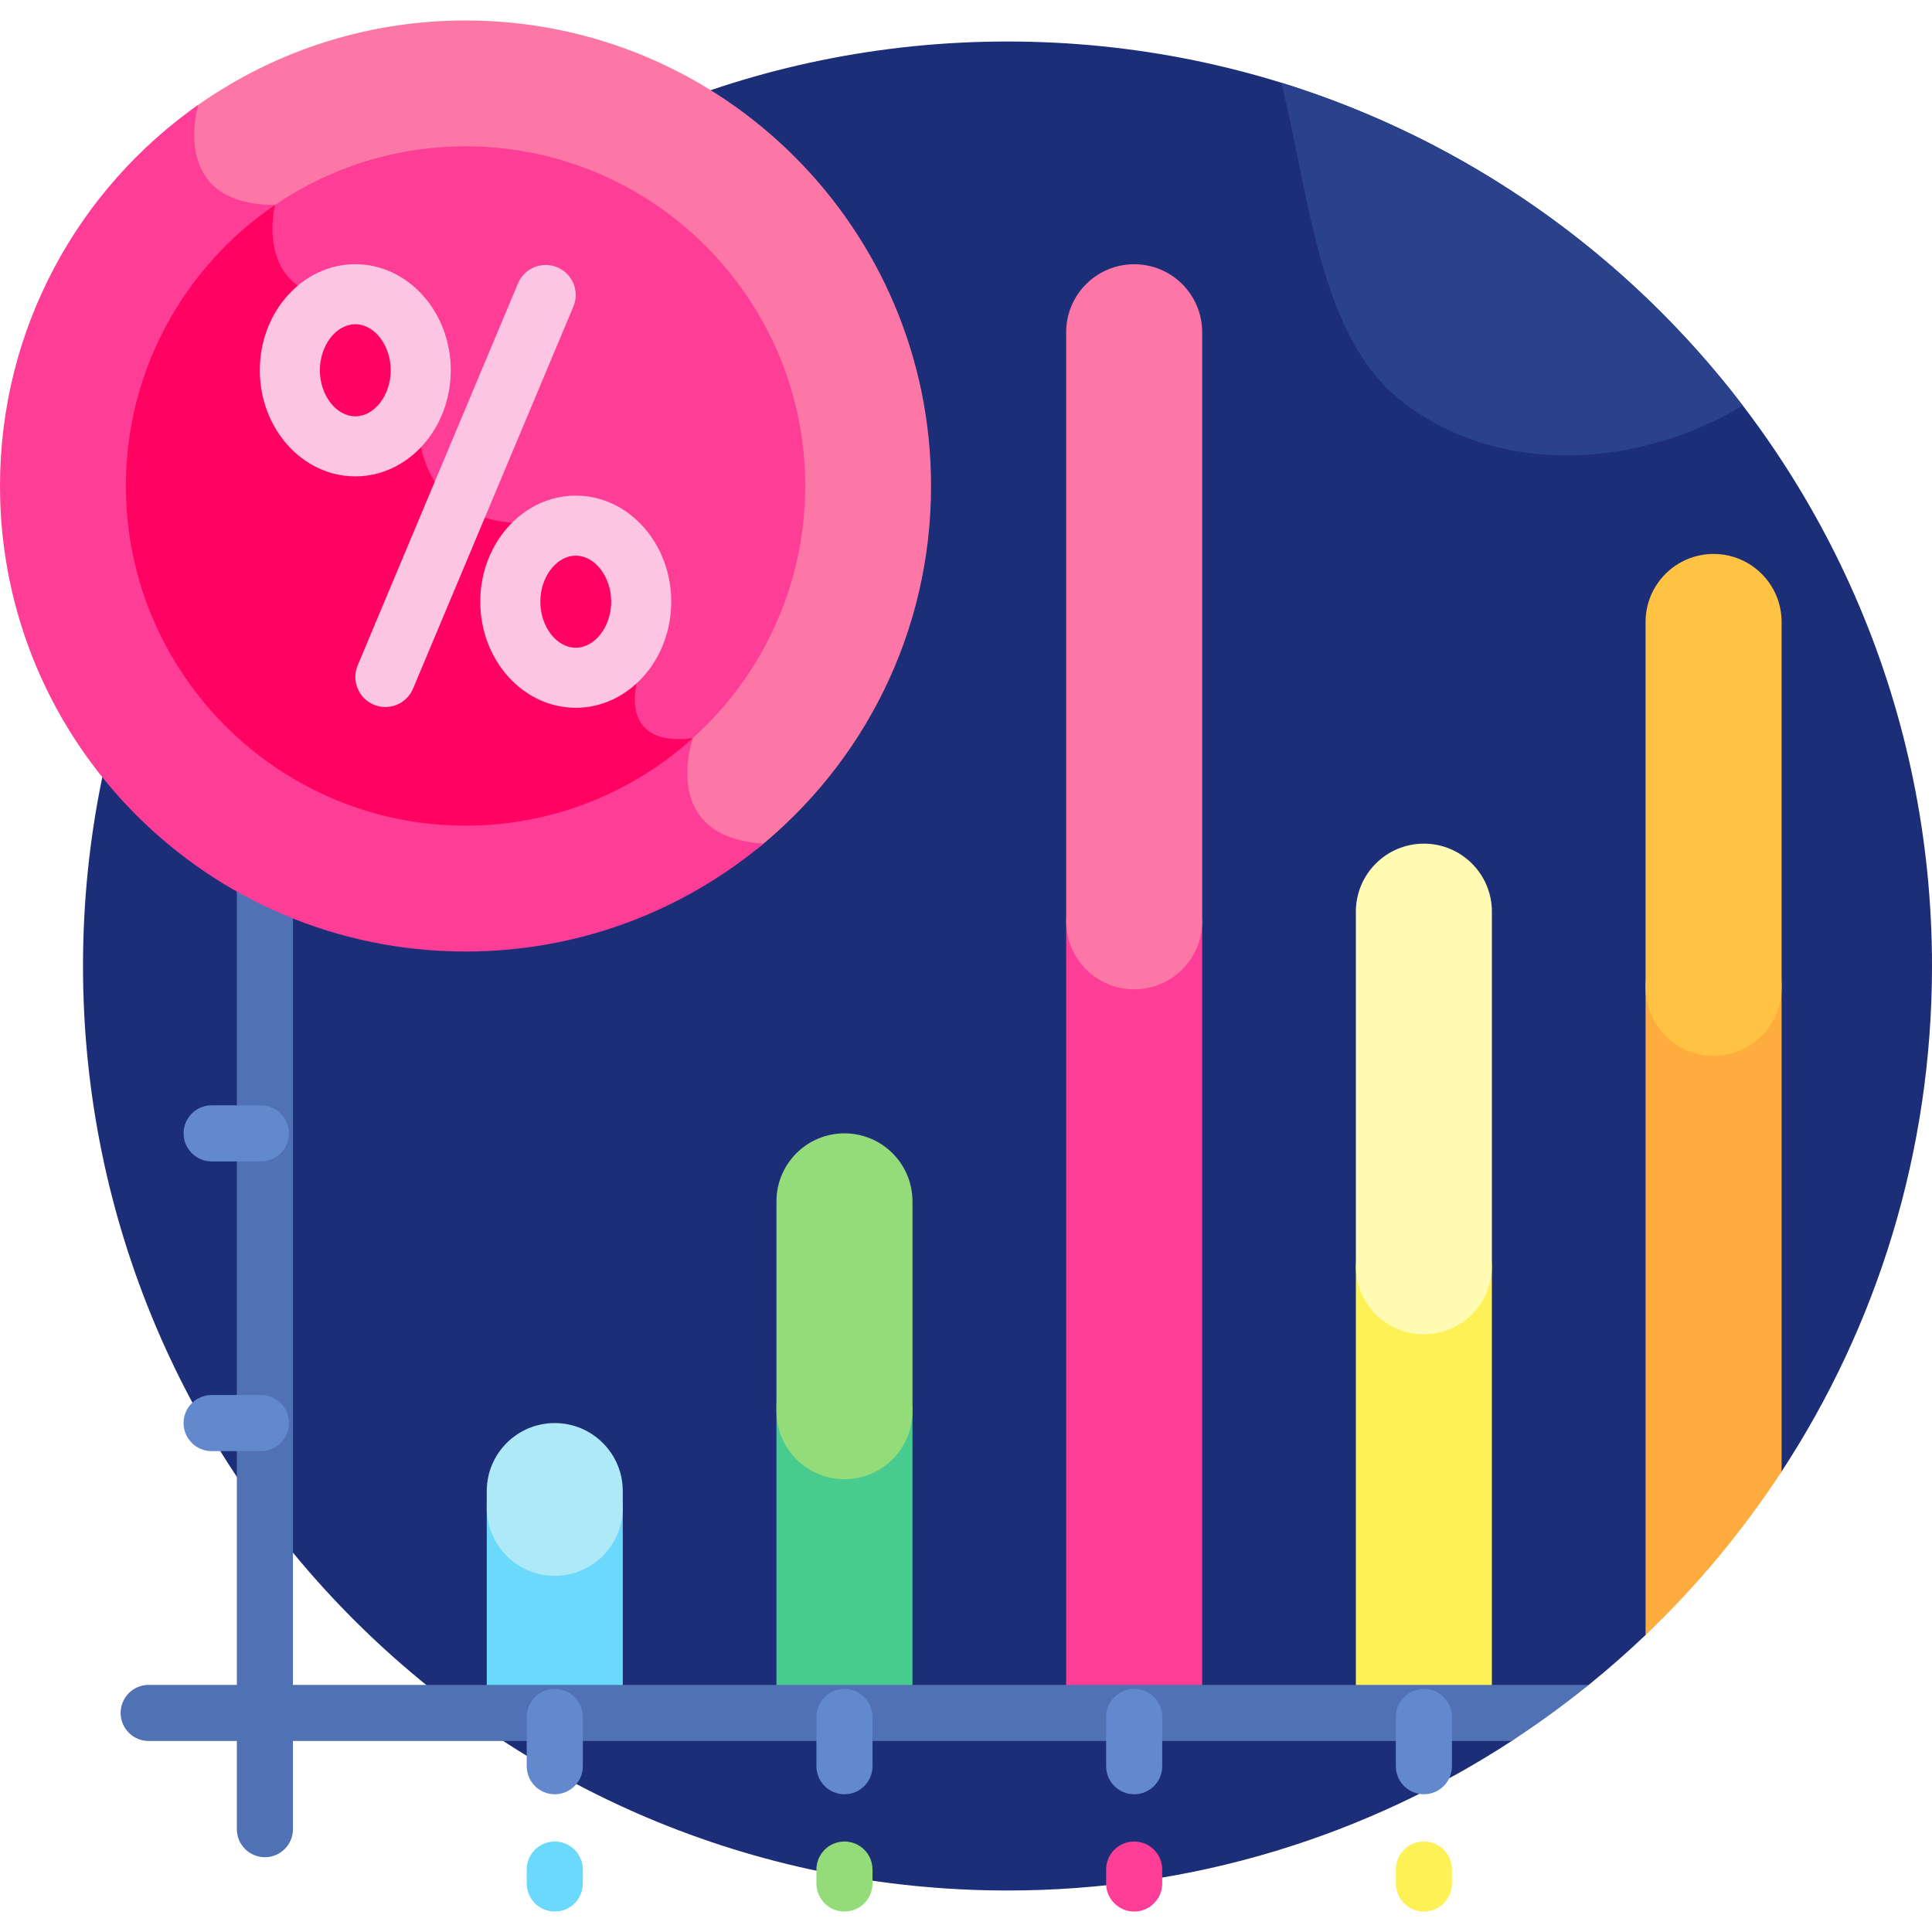 <svg xmlns="http://www.w3.org/2000/svg" id="Layer_1" height="512" viewBox="0 0 512 512" width="512"><g><path d="m400.599 461.381 20.426-14.868.005.001c5.198-4.208 10.23-8.612 15.064-13.224l36.046-43.32c25.197-38.503 39.86-84.521 39.86-133.97 0-135.311-109.691-245.002-245.002-245.002s-245.002 109.691-245.002 245.002 109.691 245.002 245.002 245.002c49.292 0 95.174-14.569 133.602-39.617z" fill="#1d2e79"></path><path d="m147.019 415.613c-9.954 0-18.023-8.069-18.023-18.023v56.356h36.045v-56.356c.001 9.954-8.068 18.023-18.022 18.023z" fill="#6ad9fb"></path><path d="m147.019 377.127c-9.954 0-18.023 8.069-18.023 18.023v4.44c0 9.954 8.069 18.023 18.023 18.023s18.023-8.069 18.023-18.023v-4.44c0-9.953-8.069-18.023-18.023-18.023z" fill="#ade9f7"></path><path d="m223.792 389.006c-9.954 0-18.023-8.069-18.023-18.023v82.964h36.045v-82.964c.001 9.954-8.068 18.023-18.022 18.023z" fill="#47cb8f"></path><path d="m454.118 276.803c-9.954 0-18.023-8.069-18.023-18.023v174.51c13.606-12.981 25.707-27.522 36.046-43.32v-131.19c-.001 9.954-8.069 18.023-18.023 18.023z" fill="#ffac3e"></path><path d="m377.342 351.596c-9.954 0-18.023-8.069-18.023-18.023v120.373h36.045v-120.373c.001 9.954-8.068 18.023-18.022 18.023z" fill="#fef156"></path><path d="m300.57 260.179c-9.954 0-18.023-8.069-18.023-18.023v211.79h36.045v-211.79c0 9.954-8.069 18.023-18.022 18.023z" fill="#fe3d97"></path><path d="m223.792 300.352c-9.954 0-18.023 8.069-18.023 18.023v55.608c0 9.954 8.069 18.023 18.023 18.023s18.023-8.069 18.023-18.023v-55.608c0-9.954-8.069-18.023-18.023-18.023z" fill="#94dc79"></path><path d="m454.118 146.802c-9.954 0-18.023 8.069-18.023 18.023v96.956c0 9.954 8.069 18.023 18.023 18.023s18.023-8.069 18.023-18.023v-96.956c-.001-9.954-8.069-18.023-18.023-18.023z" fill="#ffc242"></path><path d="m377.342 223.577c-9.954 0-18.023 8.069-18.023 18.023v93.974c0 9.954 8.069 18.023 18.023 18.023s18.023-8.069 18.023-18.023v-93.974c0-9.954-8.069-18.023-18.023-18.023z" fill="#fffbb3"></path><path d="m300.57 70.027c-9.954 0-18.023 8.069-18.023 18.023v156.107c0 9.954 8.069 18.023 18.023 18.023s18.023-8.069 18.023-18.023v-156.108c-.001-9.953-8.07-18.022-18.023-18.022z" fill="#fc77a6"></path><g><path d="m70.2 492.18c-4.106 0-7.434-3.328-7.434-7.434v-251.994c0-4.106 3.328-7.434 7.434-7.434s7.434 3.328 7.434 7.434v251.993c0 4.107-3.328 7.435-7.434 7.435z" fill="#5071b3"></path></g><path d="m421.025 446.513h-381.624c-4.106 0-7.434 3.328-7.434 7.434s3.328 7.434 7.434 7.434h361.198c7.071-4.608 13.886-9.575 20.426-14.868z" fill="#5071b3"></path><g><path d="m53.405 48.225c3.52 4.77 9.377 7.368 17.429 7.737-.541 3.633-.998 11.287 3.26 17.288 3.227 4.548 8.445 7.166 15.51 7.784 20.456 1.79 19.837 24.834 19.76 26.558-.176 1.306-1.676 14.227 6.397 23.571 5.311 6.148 13.482 9.265 24.286 9.265 8.049 0 14.432 2.574 18.97 7.652 9.9 11.074 8.263 30.726 8.094 32.476-.318 1.195-1.961 8.246 2.07 12.974 2.511 2.946 6.58 4.286 12.128 4.006-1.003 4.285-2.195 13.204 2.97 19.892 3.376 4.372 8.812 6.925 16.201 7.662 28.198-22.61 46.259-57.341 46.259-96.297 0-68.135-55.235-123.37-123.37-123.37-27.296 0-52.516 8.871-72.949 23.878-.797 3.865-1.805 12.433 2.985 18.924z" fill="#fc77a6"></path><path d="m202.376 223.542c-28.031-1.613-18.758-27.926-18.758-27.926-19.889 2.527-14.824-14.745-14.824-14.745s4.783-42.149-28.746-42.149c-33.53 0-28.983-30.972-28.983-30.972s1.421-26.426-21.311-28.415-16.87-25.032-16.87-25.032c-28.521 0-20.331-26.535-20.331-26.535-31.779 22.319-52.553 59.244-52.553 101.025 0 68.135 55.235 123.37 123.37 123.37 30.059 0 57.603-10.755 79.006-28.621z" fill="#fe3d97"></path><path d="m70.834 55.962c-.541 3.633-.998 11.287 3.26 17.288 3.227 4.548 8.445 7.166 15.51 7.784 20.456 1.79 19.837 24.834 19.76 26.558-.176 1.306-1.676 14.227 6.397 23.571 5.311 6.148 13.482 9.265 24.286 9.265 8.049 0 14.432 2.574 18.97 7.652 9.9 11.074 8.263 30.726 8.094 32.476-.318 1.195-1.961 8.246 2.07 12.974 2.511 2.946 6.58 4.286 12.128 4.006-.007.029-.014.063-.021.093 19.609-16.526 32.098-41.244 32.098-68.835 0-49.636-40.382-90.018-90.018-90.018-19.707 0-37.943 6.383-52.784 17.166.087.004.164.016.25.02z" fill="#fe3d97"></path><path d="m183.611 195.617c-19.881 2.522-14.817-14.746-14.817-14.746s4.783-42.149-28.746-42.149c-33.53 0-28.983-30.972-28.983-30.972s1.421-26.426-21.311-28.415c-22.687-1.985-16.894-24.937-16.871-25.028-23.838 16.21-39.529 43.548-39.529 74.485 0 49.636 40.382 90.017 90.017 90.017 23.146.001 44.275-8.785 60.24-23.192z" fill="#ff0363"></path><g><path d="m102.125 187.366c-1.027 0-2.069-.2-3.076-.622-4.051-1.701-5.958-6.365-4.257-10.416l42.484-101.23c1.701-4.052 6.365-5.958 10.415-4.258 4.051 1.701 5.958 6.365 4.257 10.416l-42.484 101.23c-1.278 3.047-4.231 4.88-7.339 4.88z" fill="#fcc5e3"></path></g><g><path d="m94.158 126.242c-13.952 0-25.302-12.611-25.302-28.113s11.35-28.113 25.302-28.113 25.302 12.611 25.302 28.113-11.35 28.113-25.302 28.113zm0-40.313c-5.09 0-9.39 5.588-9.39 12.201s4.3 12.201 9.39 12.201 9.39-5.588 9.39-12.201-4.3-12.201-9.39-12.201z" fill="#fcc5e3"></path></g><g><path d="m152.582 187.569c-13.952 0-25.303-12.611-25.303-28.113s11.35-28.113 25.303-28.113c13.952 0 25.302 12.611 25.302 28.113s-11.35 28.113-25.302 28.113zm0-40.313c-5.09 0-9.39 5.587-9.39 12.201s4.3 12.201 9.39 12.201 9.39-5.588 9.39-12.201-4.3-12.201-9.39-12.201z" fill="#fcc5e3"></path></g></g><g><path d="m69.138 307.786h-13.054c-4.106 0-7.434-3.328-7.434-7.434s3.328-7.434 7.434-7.434h13.053c4.106 0 7.434 3.328 7.434 7.434.001 4.106-3.327 7.434-7.433 7.434z" fill="#6289cd"></path></g><g><path d="m69.138 384.562h-13.054c-4.106 0-7.434-3.328-7.434-7.434s3.328-7.434 7.434-7.434h13.053c4.106 0 7.434 3.328 7.434 7.434.001 4.106-3.327 7.434-7.433 7.434z" fill="#6289cd"></path></g><g><path d="m377.345 475.496c-4.106 0-7.434-3.328-7.434-7.434v-13.053c0-4.106 3.328-7.434 7.434-7.434s7.434 3.328 7.434 7.434v13.053c0 4.106-3.328 7.434-7.434 7.434z" fill="#6289cd"></path></g><g><path d="m300.57 475.496c-4.106 0-7.434-3.328-7.434-7.434v-13.053c0-4.106 3.328-7.434 7.434-7.434s7.434 3.328 7.434 7.434v13.053c0 4.106-3.328 7.434-7.434 7.434z" fill="#6289cd"></path></g><g><path d="m223.794 475.496c-4.106 0-7.434-3.328-7.434-7.434v-13.053c0-4.106 3.328-7.434 7.434-7.434s7.434 3.328 7.434 7.434v13.053c.001 4.106-3.328 7.434-7.434 7.434z" fill="#6289cd"></path></g><g><path d="m147.019 475.496c-4.106 0-7.434-3.328-7.434-7.434v-13.053c0-4.106 3.328-7.434 7.434-7.434s7.434 3.328 7.434 7.434v13.053c0 4.106-3.328 7.434-7.434 7.434z" fill="#6289cd"></path></g><g><path d="m377.342 506.577c-4.106 0-7.434-3.328-7.434-7.434v-3.688c0-4.106 3.328-7.434 7.434-7.434s7.434 3.328 7.434 7.434v3.688c0 4.106-3.328 7.434-7.434 7.434z" fill="#fef156"></path></g><g><path d="m300.567 506.577c-4.106 0-7.434-3.328-7.434-7.434v-3.688c0-4.106 3.328-7.434 7.434-7.434s7.434 3.328 7.434 7.434v3.688c0 4.106-3.328 7.434-7.434 7.434z" fill="#fe3d97"></path></g><g><path d="m223.792 506.577c-4.106 0-7.434-3.328-7.434-7.434v-3.688c0-4.106 3.328-7.434 7.434-7.434s7.434 3.328 7.434 7.434v3.688c0 4.106-3.328 7.434-7.434 7.434z" fill="#94dc79"></path></g><g><path d="m147.017 506.577c-4.106 0-7.434-3.328-7.434-7.434v-3.688c0-4.106 3.328-7.434 7.434-7.434s7.434 3.328 7.434 7.434v3.688c0 4.106-3.328 7.434-7.434 7.434z" fill="#6ad9fb"></path></g><path d="m339.576 21.93c7.612 30.678 10.006 68.115 32.815 85.127 25.677 19.152 61.543 17.043 89.468.438-30.532-39.999-73.086-70.328-122.283-85.565z" fill="#2a428b"></path></g></svg>